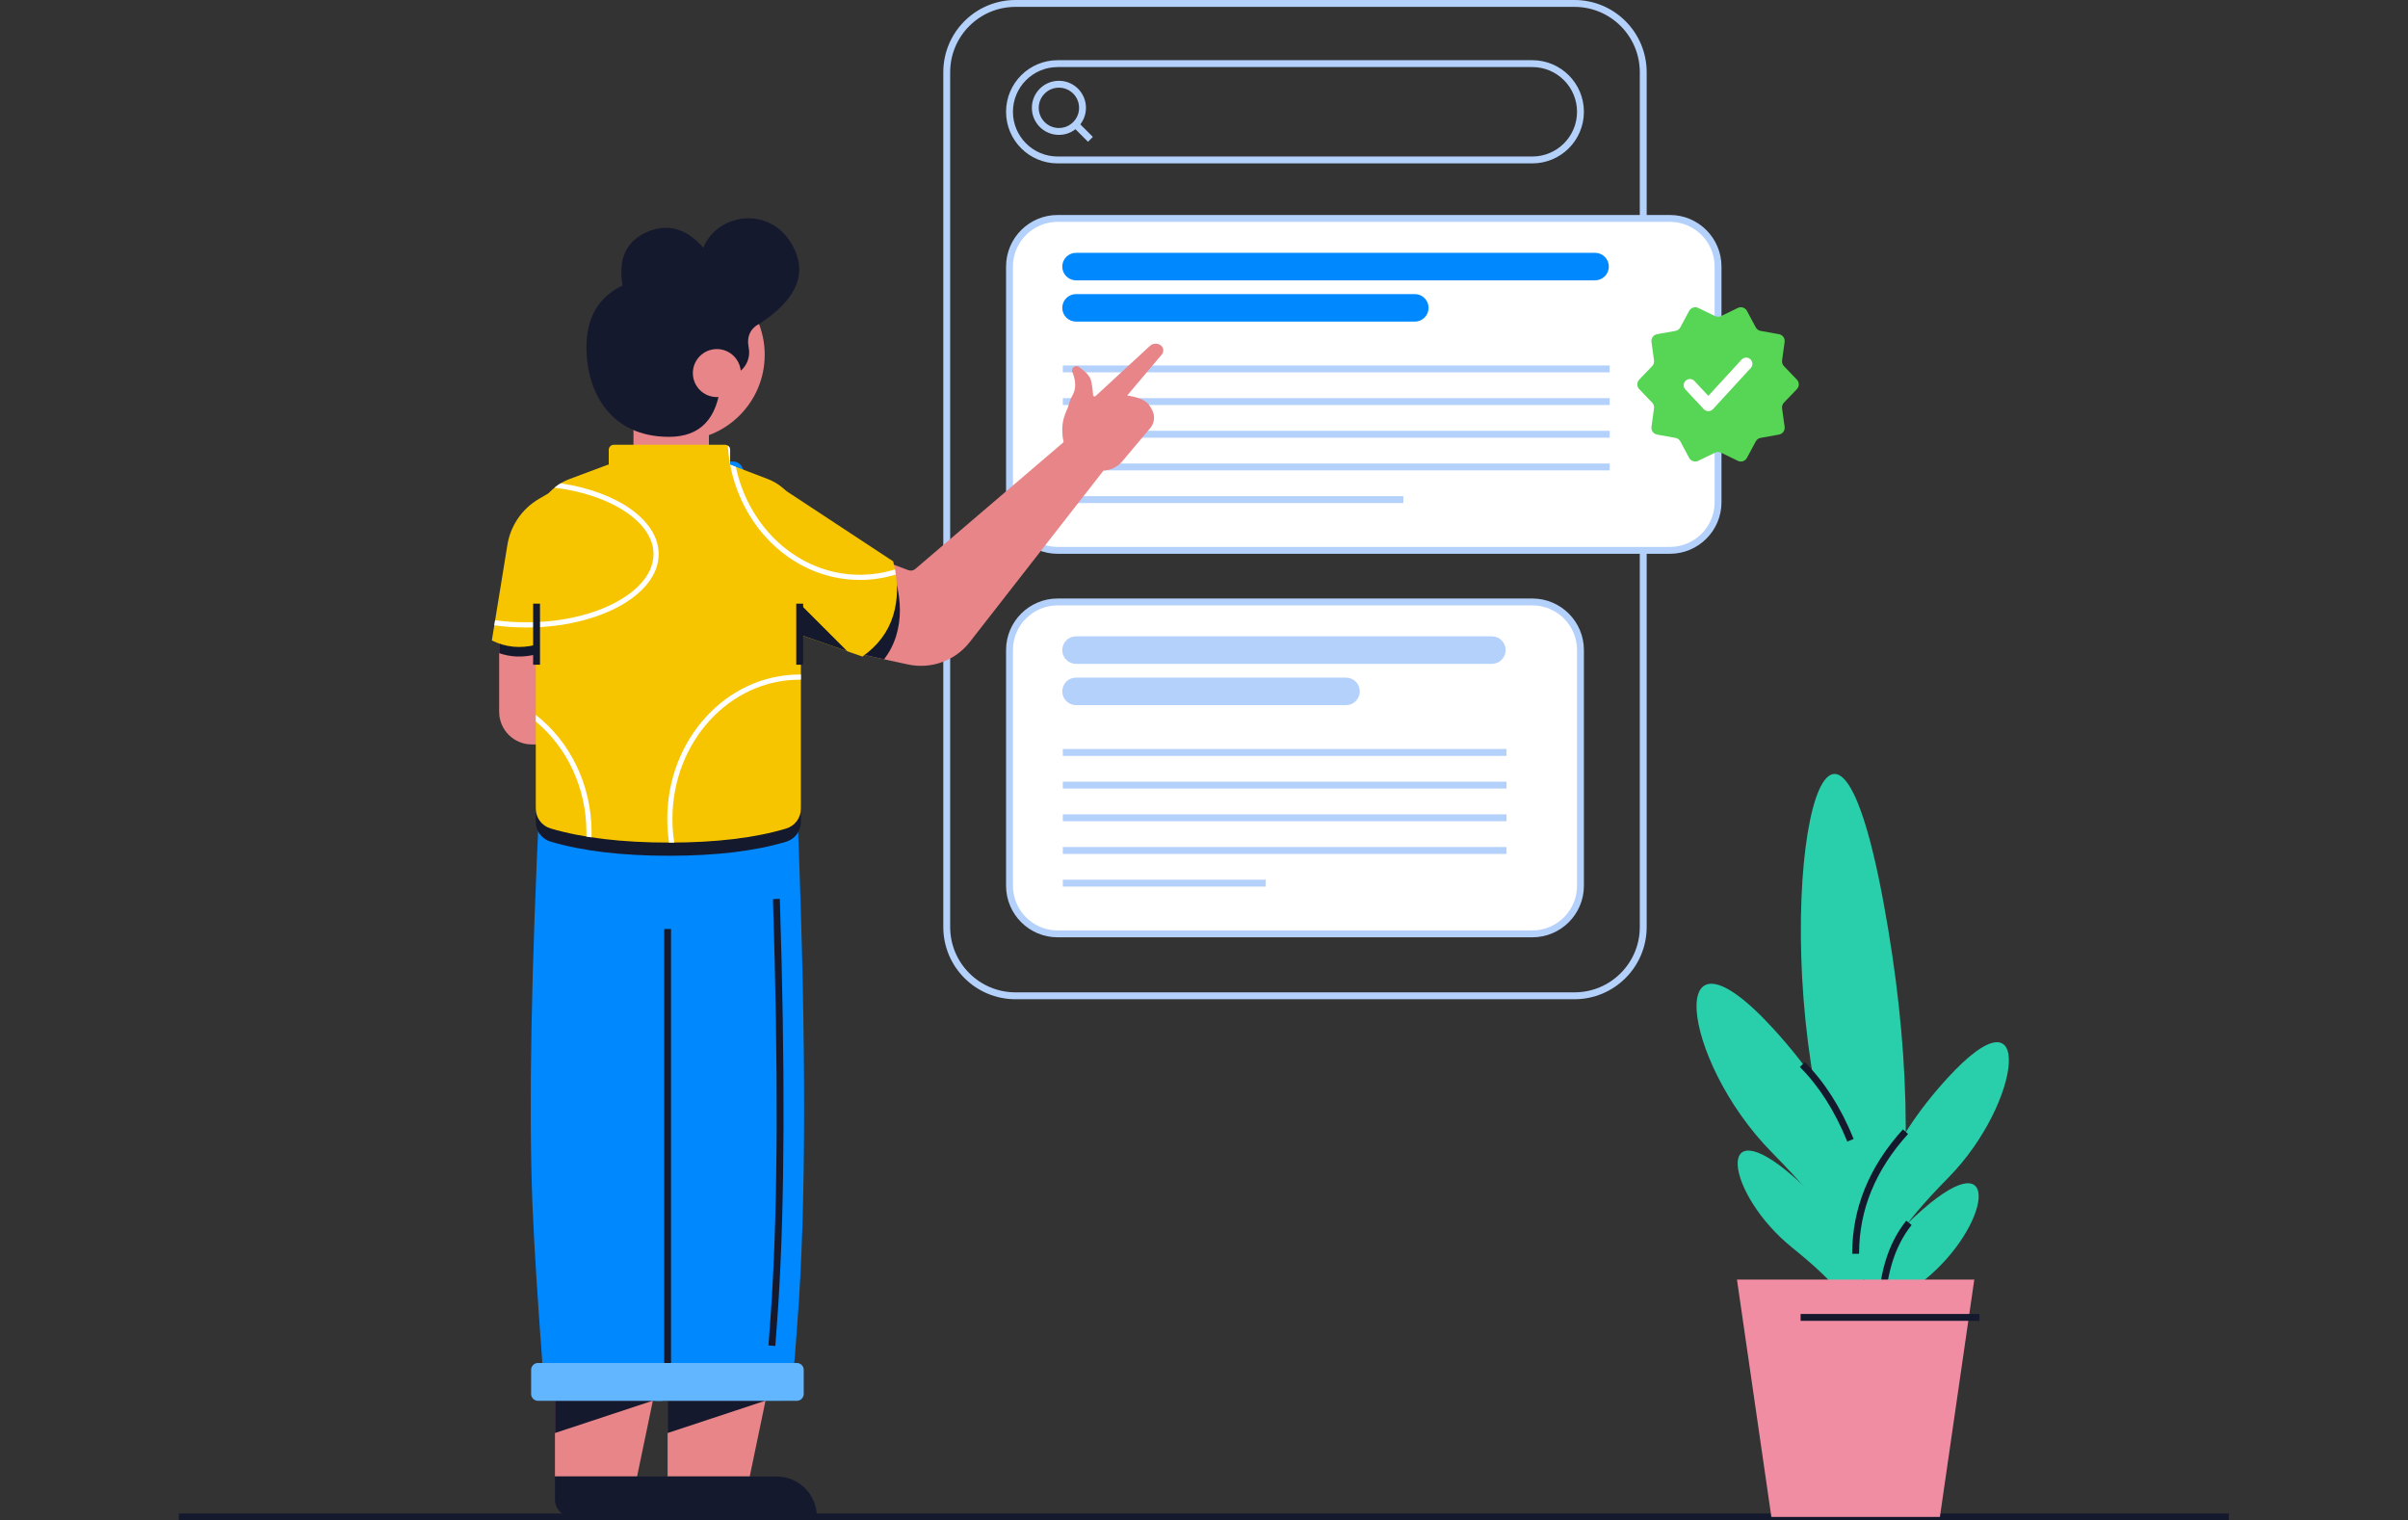 <svg width="670" height="423" viewBox="0 0 670 423" fill="none" xmlns="http://www.w3.org/2000/svg">
<rect x="0" y="0" width="670" height="423" fill="#333333" stroke="none"/>
<path d="M49.765 423H620.145V421.086H49.765V423Z" fill="#15192D"/>
<path fill-rule="evenodd" clip-rule="evenodd" d="M0 67.469H669.909V422.043H0V67.469Z" fill="url(#paint0_linear_45_567)"/>
<path d="M438.073 0C449.172 0 458.17 8.998 458.17 20.097V257.915C458.17 269.015 449.172 278.012 438.073 278.012H282.558C271.459 278.012 262.461 269.015 262.461 257.915V20.097C262.461 8.998 271.459 0 282.558 0H438.073ZM438.073 1.914H282.558C272.516 1.914 264.375 10.055 264.375 20.097V257.915C264.375 267.958 272.516 276.098 282.558 276.098H438.073C448.115 276.098 456.256 267.958 456.256 257.915V20.097C456.256 10.055 448.115 1.914 438.073 1.914Z" fill="#B4D1FB"/>
<path fill-rule="evenodd" clip-rule="evenodd" d="M294.282 60.77H464.63C472.03 60.77 478.028 66.769 478.028 74.169V139.724C478.028 147.124 472.03 153.122 464.63 153.122H294.282C286.882 153.122 280.883 147.124 280.883 139.724V74.169C280.883 66.769 286.882 60.77 294.282 60.77Z" fill="white"/>
<path d="M464.63 59.813C472.558 59.813 478.985 66.24 478.985 74.169V139.724C478.985 147.652 472.558 154.079 464.63 154.079H294.282C286.354 154.079 279.926 147.652 279.926 139.724V74.169C279.926 66.24 286.354 59.813 294.282 59.813H464.63ZM464.63 61.727H294.282C287.411 61.727 281.841 67.297 281.841 74.169V139.724C281.841 146.595 287.411 152.165 294.282 152.165H464.63C471.501 152.165 477.071 146.595 477.071 139.724V74.169C477.071 67.297 471.501 61.727 464.63 61.727Z" fill="#B4D1FB"/>
<path d="M295.717 103.597H447.882V101.683H295.717V103.597Z" fill="#B4D1FB"/>
<path d="M295.717 112.688H447.882V110.774H295.717V112.688Z" fill="#B4D1FB"/>
<path d="M295.717 121.78H447.882V119.866H295.717V121.78Z" fill="#B4D1FB"/>
<path d="M295.717 130.872H447.882V128.958H295.717V130.872Z" fill="#B4D1FB"/>
<path d="M295.717 139.963H390.462V138.049H295.717V139.963Z" fill="#B4D1FB"/>
<path fill-rule="evenodd" clip-rule="evenodd" d="M299.393 70.341H443.815C445.929 70.341 447.643 72.054 447.643 74.168C447.643 76.283 445.929 77.997 443.815 77.997H299.393C297.279 77.997 295.565 76.283 295.565 74.168C295.565 72.054 297.279 70.341 299.393 70.341Z" fill="#0089FF"/>
<path fill-rule="evenodd" clip-rule="evenodd" d="M299.393 81.825H393.659C395.773 81.825 397.487 83.539 397.487 85.653C397.487 87.767 395.773 89.481 393.659 89.481H299.393C297.279 89.481 295.565 87.767 295.565 85.653C295.565 83.539 297.279 81.825 299.393 81.825Z" fill="#0089FF"/>
<path fill-rule="evenodd" clip-rule="evenodd" d="M477.194 125.948L472.511 128.217C471.587 128.664 470.474 128.303 469.989 127.397L467.534 122.81C467.258 122.293 466.76 121.932 466.184 121.829L461.063 120.911C460.052 120.73 459.364 119.784 459.504 118.766L460.214 113.612C460.294 113.032 460.104 112.447 459.698 112.025L456.094 108.272C455.383 107.531 455.383 106.361 456.094 105.62L459.698 101.868C460.104 101.446 460.294 100.861 460.214 100.281L459.504 95.126C459.364 94.109 460.052 93.162 461.063 92.981L466.184 92.064C466.76 91.96 467.258 91.599 467.534 91.083L469.989 86.495C470.474 85.59 471.587 85.228 472.511 85.676L477.194 87.944C477.721 88.199 478.336 88.199 478.863 87.944L483.545 85.676C484.47 85.228 485.583 85.59 486.067 86.495L488.522 91.083C488.799 91.599 489.296 91.96 489.872 92.064L494.994 92.981C496.005 93.162 496.693 94.109 496.553 95.126L495.843 100.281C495.763 100.861 495.953 101.446 496.358 101.868L499.962 105.62C500.674 106.361 500.674 107.531 499.962 108.272L496.358 112.025C495.953 112.447 495.763 113.032 495.843 113.612L496.553 118.766C496.693 119.784 496.005 120.73 494.994 120.911L489.872 121.829C489.296 121.932 488.799 122.293 488.522 122.81L486.067 127.397C485.583 128.303 484.47 128.664 483.545 128.217L478.863 125.948C478.336 125.693 477.721 125.693 477.194 125.948Z" fill="#57D554"/>
<path d="M484.583 100.05C485.228 99.347 486.321 99.301 487.023 99.946C487.726 100.591 487.772 101.684 487.127 102.387L476.605 113.843C475.925 114.584 474.758 114.589 474.071 113.854L468.94 108.364C468.288 107.667 468.325 106.574 469.022 105.923C469.719 105.271 470.812 105.308 471.464 106.005L475.322 110.133L484.583 100.05Z" fill="white"/>
<path fill-rule="evenodd" clip-rule="evenodd" d="M294.282 167.477H426.35C433.749 167.477 439.748 173.476 439.748 180.875V246.431C439.748 253.831 433.749 259.829 426.35 259.829H294.282C286.882 259.829 280.883 253.831 280.883 246.431V180.875C280.883 173.476 286.882 167.477 294.282 167.477Z" fill="white"/>
<path d="M426.35 166.52C434.278 166.52 440.705 172.947 440.705 180.876V246.431C440.705 254.359 434.278 260.786 426.35 260.786H294.282C286.354 260.786 279.926 254.359 279.926 246.431V180.876C279.926 172.947 286.354 166.52 294.282 166.52H426.35ZM426.35 168.434H294.282C287.411 168.434 281.841 174.005 281.841 180.876V246.431C281.841 253.302 287.411 258.872 294.282 258.872H426.35C433.221 258.872 438.791 253.302 438.791 246.431V180.876C438.791 174.005 433.221 168.434 426.35 168.434Z" fill="#B4D1FB"/>
<path d="M295.717 210.304H419.172V208.39H295.717V210.304Z" fill="#B4D1FB"/>
<path d="M295.717 219.395H419.172V217.481H295.717V219.395Z" fill="#B4D1FB"/>
<path d="M295.717 228.487H419.172V226.573H295.717V228.487Z" fill="#B4D1FB"/>
<path d="M295.717 237.579H419.172V235.665H295.717V237.579Z" fill="#B4D1FB"/>
<path d="M295.717 246.67H352.181V244.756H295.717V246.67Z" fill="#B4D1FB"/>
<path fill-rule="evenodd" clip-rule="evenodd" d="M299.393 177.047H415.105C417.219 177.047 418.933 178.761 418.933 180.876C418.933 182.99 417.219 184.704 415.105 184.704H299.393C297.279 184.704 295.565 182.99 295.565 180.876C295.565 178.761 297.279 177.047 299.393 177.047Z" fill="#B4D1FB"/>
<path fill-rule="evenodd" clip-rule="evenodd" d="M299.393 188.532H374.518C376.633 188.532 378.346 190.246 378.346 192.36C378.346 194.474 376.633 196.188 374.518 196.188H299.393C297.279 196.188 295.565 194.474 295.565 192.36C295.565 190.246 297.279 188.532 299.393 188.532Z" fill="#B4D1FB"/>
<path fill-rule="evenodd" clip-rule="evenodd" d="M174.441 128.401H203.928C205.513 128.401 206.799 129.686 206.799 131.272C206.799 131.73 206.689 132.18 206.48 132.587L190.29 164.007C189.798 164.963 188.813 165.563 187.738 165.563H156.502C154.916 165.563 153.63 164.278 153.63 162.692C153.63 162.235 153.74 161.784 153.949 161.377L169.337 131.513C170.322 129.602 172.291 128.401 174.441 128.401Z" fill="#0089FF"/>
<path fill-rule="evenodd" clip-rule="evenodd" d="M180.786 126.047H197.858C198.844 126.047 199.643 126.847 199.643 127.832C199.643 128.128 199.57 128.419 199.429 128.679L198.824 129.802C198.323 130.732 197.352 131.311 196.297 131.311H179.224C178.238 131.311 177.439 130.512 177.439 129.526C177.439 129.231 177.513 128.94 177.653 128.679L178.258 127.556C178.759 126.627 179.73 126.047 180.786 126.047Z" fill="#B4D1FB"/>
<path fill-rule="evenodd" clip-rule="evenodd" d="M176.257 117.874H197.245V137.232H176.257V117.874Z" fill="#E88588"/>
<path d="M188.932 122.561C202.099 122.561 212.773 111.887 212.773 98.72C212.773 85.554 202.099 74.88 188.932 74.88C175.766 74.88 165.092 85.554 165.092 98.72C165.092 111.887 175.766 122.561 188.932 122.561Z" fill="#E88588"/>
<path fill-rule="evenodd" clip-rule="evenodd" d="M173.219 79.432C166.52 82.622 163.171 88.364 163.171 96.658C163.171 109.1 169.87 121.541 186.139 121.541C194.848 121.541 199.649 116.502 200.543 106.425C200.612 105.637 201.484 105.028 203.157 104.599L203.321 104.558C206.755 103.728 208.945 100.378 208.349 96.913L208.321 96.763C207.703 93.596 208.762 91.328 211.5 89.959C221.708 83.26 224.739 76.082 220.592 68.426C214.371 56.942 199.537 59.335 195.709 68.905C190.924 63.482 185.661 62.046 179.919 64.598C174.176 67.15 171.943 72.095 173.219 79.432Z" fill="#15192D"/>
<path d="M199.458 110.477C203.146 110.477 206.135 107.487 206.135 103.799C206.135 100.111 203.146 97.121 199.458 97.121C195.769 97.121 192.78 100.111 192.78 103.799C192.78 107.487 195.769 110.477 199.458 110.477Z" fill="#E88588"/>
<path fill-rule="evenodd" clip-rule="evenodd" d="M170.809 123.743H201.715C202.508 123.743 203.151 124.385 203.151 125.178V130.671H169.373V125.178C169.373 124.385 170.016 123.743 170.809 123.743Z" fill="#F6C500"/>
<path fill-rule="evenodd" clip-rule="evenodd" d="M138.886 175.744H161.708V207.123H147.978C142.957 207.123 138.886 203.053 138.886 198.032V175.744Z" fill="#E88588"/>
<path fill-rule="evenodd" clip-rule="evenodd" d="M154.372 175.743L154.373 176.781C155.188 179.226 153.422 180.992 149.075 182.079C145.494 182.974 142.098 182.855 138.886 181.723L138.886 175.744L154.372 175.743Z" fill="#15192D"/>
<path fill-rule="evenodd" clip-rule="evenodd" d="M154.373 136.213L149.932 138.816C145.259 141.556 142.05 146.235 141.18 151.582L136.849 178.189C140.652 180.091 144.728 180.498 149.075 179.411C153.422 178.325 155.188 176.559 154.373 174.113V136.213Z" fill="#F6C500"/>
<path fill-rule="evenodd" clip-rule="evenodd" d="M154.333 389.697C152.841 389.697 151.602 388.548 151.489 387.06L151.132 382.338C149.592 361.8 148.607 346.257 148.176 335.708L148.113 334.096C147.117 307.532 147.813 269.826 150.202 220.979H221.647C224.183 281.537 224.407 328.364 222.317 361.46L222.175 363.638C221.804 369.154 221.204 376.967 220.374 387.078C220.253 388.558 219.016 389.697 217.531 389.697H154.333Z" fill="#0089FF"/>
<path d="M216.98 250.087C218.477 297.125 218.35 334.523 216.597 362.29L216.455 364.47C216.269 367.232 216.026 370.569 215.725 374.48L213.817 374.334C214.117 370.428 214.36 367.097 214.545 364.343L214.687 362.167C216.436 334.472 216.563 297.13 215.067 250.148L216.98 250.087Z" fill="#15192D"/>
<path fill-rule="evenodd" clip-rule="evenodd" d="M247.289 156.59L252.753 158.638C253.405 158.883 254.139 158.754 254.668 158.301L300.004 119.546C302.56 117.361 306.27 117.176 309.03 119.097C311.481 120.802 312.086 124.171 310.381 126.622C310.325 126.702 310.266 126.781 310.206 126.859L269.838 178.621C265.77 183.838 259.073 186.264 252.607 184.863L238.731 181.857L247.289 156.59Z" fill="#E88588"/>
<path fill-rule="evenodd" clip-rule="evenodd" d="M246.194 159.825L249.327 161.888C250.741 167.361 250.741 172.387 249.327 176.966C248.598 179.327 247.487 181.481 245.993 183.43L238.731 181.857L246.194 159.825Z" fill="#15192D"/>
<path fill-rule="evenodd" clip-rule="evenodd" d="M156.614 217.719H215.298C219.462 217.719 222.838 221.095 222.838 225.258V228.688C222.838 231.222 221.177 233.457 218.75 234.187C210.092 236.793 199.228 238.096 186.16 238.096C173.052 238.096 162.062 236.785 153.189 234.164C150.75 233.443 149.075 231.202 149.075 228.658V225.258C149.075 221.095 152.45 217.719 156.614 217.719Z" fill="#15192D"/>
<path fill-rule="evenodd" clip-rule="evenodd" d="M216.317 134.99L248.512 156.182C249.926 161.655 249.926 166.682 248.512 171.261C247.098 175.84 244.245 179.643 239.954 182.672L212.935 173.219L216.317 134.99Z" fill="#F6C500"/>
<path fill-rule="evenodd" clip-rule="evenodd" d="M222.506 167.956L235.751 181.201L222.506 176.567V167.956Z" fill="#15192D"/>
<path fill-rule="evenodd" clip-rule="evenodd" d="M158.402 133.304L169.149 129.285H203.171L213.602 133.267C219.163 135.39 222.838 140.725 222.838 146.678V225.02C222.838 227.554 221.177 229.789 218.75 230.519C210.092 233.125 199.228 234.428 186.16 234.428C173.052 234.428 162.062 233.117 153.189 230.496C150.749 229.775 149.075 227.534 149.075 224.989V146.75C149.075 140.761 152.792 135.402 158.402 133.304Z" fill="#F6C500"/>
<path fill-rule="evenodd" clip-rule="evenodd" d="M222.506 187.669L222.837 187.671L222.838 189.106L222.506 189.104C202.979 189.104 187.096 206.431 187.096 227.863C187.096 230.099 187.269 232.291 187.601 234.423L186.883 234.427L186.15 234.428C185.828 232.292 185.661 230.099 185.661 227.863C185.661 205.664 202.157 187.669 222.506 187.669ZM164.606 231.691C164.606 232.12 164.6 232.547 164.588 232.973C164.106 232.899 163.629 232.824 163.157 232.746C163.167 232.395 163.171 232.044 163.171 231.691C163.171 219.034 157.632 207.81 149.075 200.739L149.075 198.9C158.474 206.184 164.606 218.156 164.606 231.691ZM183.268 154.173C183.268 165.443 166.772 174.578 146.423 174.578C143.358 174.578 140.381 174.371 137.534 173.98L137.765 172.563C140.533 172.941 143.433 173.143 146.423 173.143C166.085 173.143 181.833 164.421 181.833 154.173C181.833 145.336 170.122 137.633 154.289 135.68C154.827 135.236 155.399 134.829 156.003 134.464C171.707 136.8 183.268 144.739 183.268 154.173ZM203.162 129.286L203.171 129.285L204.746 129.886C208.366 147.104 222.462 159.915 239.253 159.915C242.638 159.915 245.914 159.394 249.016 158.422C249.108 158.902 249.189 159.378 249.258 159.852C246.077 160.828 242.721 161.351 239.253 161.351C221.457 161.351 206.608 147.587 203.162 129.286ZM203.151 125.178L203.149 129.215C202.83 127.506 202.611 125.757 202.498 123.976C202.891 124.232 203.151 124.675 203.151 125.178Z" fill="white"/>
<path d="M148.337 167.956V184.943H150.251V167.956H148.337Z" fill="#15192D"/>
<path d="M221.549 167.956V184.943H223.463V167.956H221.549Z" fill="#15192D"/>
<path d="M184.795 258.472V389.697H186.709V258.472H184.795Z" fill="#15192D"/>
<path fill-rule="evenodd" clip-rule="evenodd" d="M295.643 120.916C295.401 118.787 295.724 116.634 296.576 114.671L296.67 114.461C297.679 112.251 297.386 111.804 298.411 109.997C299.403 108.249 299.417 106.162 298.453 103.735L298.382 103.562C298.125 102.938 298.422 102.223 299.046 101.965C299.43 101.806 299.869 101.854 300.21 102.092C302.12 103.42 303.23 104.652 303.539 105.788C303.808 106.775 304.009 108.156 304.143 109.932C304.16 110.156 304.356 110.324 304.58 110.307C304.672 110.3 304.758 110.263 304.825 110.2L319.941 96.249C320.766 95.487 322.009 95.404 322.928 96.047C323.723 96.604 323.916 97.7 323.359 98.495C323.329 98.538 323.297 98.579 323.263 98.62L313.625 110.047C316.549 110.459 318.521 111.261 319.539 112.452C319.855 112.821 320.206 113.377 320.594 114.119C321.548 115.945 321.134 118.187 319.623 119.589L312.253 128.371C310.621 130.317 308.079 131.244 305.584 130.815L305.437 130.789C303.61 130.852 301.553 129.923 299.263 128.002C296.974 126.081 295.767 123.719 295.643 120.916Z" fill="#E88588"/>
<path fill-rule="evenodd" clip-rule="evenodd" d="M185.752 389.697H212.998L208.604 410.79H185.752V389.697Z" fill="#E88588"/>
<path fill-rule="evenodd" clip-rule="evenodd" d="M154.41 389.697H181.656L177.261 410.79H154.41V389.697Z" fill="#E88588"/>
<path fill-rule="evenodd" clip-rule="evenodd" d="M185.752 389.697H212.998L185.752 398.706V389.697Z" fill="#15192D"/>
<path fill-rule="evenodd" clip-rule="evenodd" d="M154.41 389.697H181.656L154.41 398.706V389.697Z" fill="#15192D"/>
<path fill-rule="evenodd" clip-rule="evenodd" d="M149.695 379.217H183.909C184.966 379.217 185.823 380.073 185.823 381.131V387.83C185.823 388.887 184.966 389.744 183.909 389.744H149.695C148.638 389.744 147.781 388.887 147.781 387.83V381.131C147.781 380.073 148.638 379.217 149.695 379.217Z" fill="#61B6FF"/>
<path fill-rule="evenodd" clip-rule="evenodd" d="M182.712 379.217H221.711C222.768 379.217 223.625 380.073 223.625 381.131V387.83C223.625 388.887 222.768 389.744 221.711 389.744H182.712C181.655 389.744 180.798 388.887 180.798 387.83V381.131C180.798 380.073 181.655 379.217 182.712 379.217Z" fill="#61B6FF"/>
<path fill-rule="evenodd" clip-rule="evenodd" d="M190.537 421.996H227.28C227.28 415.807 222.263 410.79 216.074 410.79H185.752V417.211C185.752 419.854 187.895 421.996 190.537 421.996Z" fill="#15192D"/>
<path fill-rule="evenodd" clip-rule="evenodd" d="M159.195 421.996H195.938C195.938 415.807 190.921 410.79 184.732 410.79H154.41V417.211C154.41 419.854 156.553 421.996 159.195 421.996Z" fill="#15192D"/>
<path d="M426.35 16.748C434.278 16.748 440.705 23.175 440.705 31.103C440.705 39.031 434.278 45.458 426.35 45.458H294.282C286.354 45.458 279.926 39.031 279.926 31.103C279.926 23.175 286.354 16.748 294.282 16.748H426.35ZM426.35 18.662H294.282C287.411 18.662 281.841 24.232 281.841 31.103C281.841 37.974 287.411 43.544 294.282 43.544H426.35C433.221 43.544 438.791 37.974 438.791 31.103C438.791 24.232 433.221 18.662 426.35 18.662Z" fill="#B4D1FB"/>
<path d="M294.631 22.477C298.787 22.477 302.157 25.846 302.157 30.003C302.157 34.16 298.787 37.53 294.631 37.53C290.474 37.53 287.104 34.16 287.104 30.003C287.104 25.846 290.474 22.477 294.631 22.477ZM294.631 24.391C291.531 24.391 289.018 26.904 289.018 30.003C289.018 33.103 291.531 35.616 294.631 35.616C297.73 35.616 300.243 33.103 300.243 30.003C300.243 26.904 297.73 24.391 294.631 24.391Z" fill="#B4D1FB"/>
<path d="M299.678 33.697L304.076 38.095L302.723 39.449L298.324 35.05L299.678 33.697Z" fill="#B4D1FB"/>
<path fill-rule="evenodd" clip-rule="evenodd" d="M519.074 367.493C520.624 353.728 513.939 340.353 499.019 327.369C476.64 307.893 480.137 332.202 498.675 347.138C511.034 357.096 516.408 363.881 514.795 367.493H519.074Z" fill="#29CEAA"/>
<path fill-rule="evenodd" clip-rule="evenodd" d="M514.957 376.585C513.407 362.82 520.092 349.445 535.012 336.461C557.392 316.985 553.894 341.293 535.356 356.23L534.623 356.824C522.785 366.458 517.656 373.045 519.236 376.585H514.957Z" fill="#29CEAA"/>
<path fill-rule="evenodd" clip-rule="evenodd" d="M521.168 356.009C523.307 332.094 514.08 308.857 493.486 286.299C462.596 252.462 467.424 294.695 493.012 320.645C510.071 337.945 517.487 349.733 515.261 356.009H521.168Z" fill="#29CEAA"/>
<path fill-rule="evenodd" clip-rule="evenodd" d="M506.076 308.101C492.556 243.992 509.044 169.611 524.086 251.192C531.302 290.335 532.185 325.274 526.732 356.009H513.876C512.794 343.597 510.193 327.627 506.076 308.101Z" fill="#29CEAA"/>
<path fill-rule="evenodd" clip-rule="evenodd" d="M519.535 356.009C517.819 336.821 525.222 318.178 541.745 300.079C566.529 272.93 562.656 306.815 542.126 327.636C528.439 341.516 522.489 350.974 524.275 356.009H519.535Z" fill="#29CEAA"/>
<path d="M530.395 339.62L531.89 340.816C526.935 347.01 524.443 355.573 524.443 366.536H522.529C522.529 355.169 525.142 346.187 530.395 339.62Z" fill="#15192D"/>
<path fill-rule="evenodd" clip-rule="evenodd" d="M483.292 356.009H549.326L539.756 422.043H492.862L483.292 356.009Z" fill="#F18DA3"/>
<path d="M529.476 314.215L530.895 315.5C521.799 325.537 517.266 336.635 517.266 348.831H515.352C515.352 336.146 520.07 324.594 529.476 314.215Z" fill="#15192D"/>
<path d="M502.152 295.519C507.67 301.037 512.205 308.163 515.76 316.889L513.987 317.611C510.524 309.111 506.126 302.2 500.798 296.872L502.152 295.519Z" fill="#15192D"/>
<path d="M500.997 367.493H550.761V365.579H500.997V367.493Z" fill="#15192D"/>
<defs>
<linearGradient id="paint0_linear_45_567" x1="33495.5" y1="13244.4" x2="33495.5" y2="60855.5" gradientUnits="userSpaceOnUse">
<stop stop-color="white" stop-opacity="0"/>
<stop offset="1" stop-color="#BBDFF6"/>
</linearGradient>
</defs>
</svg>
